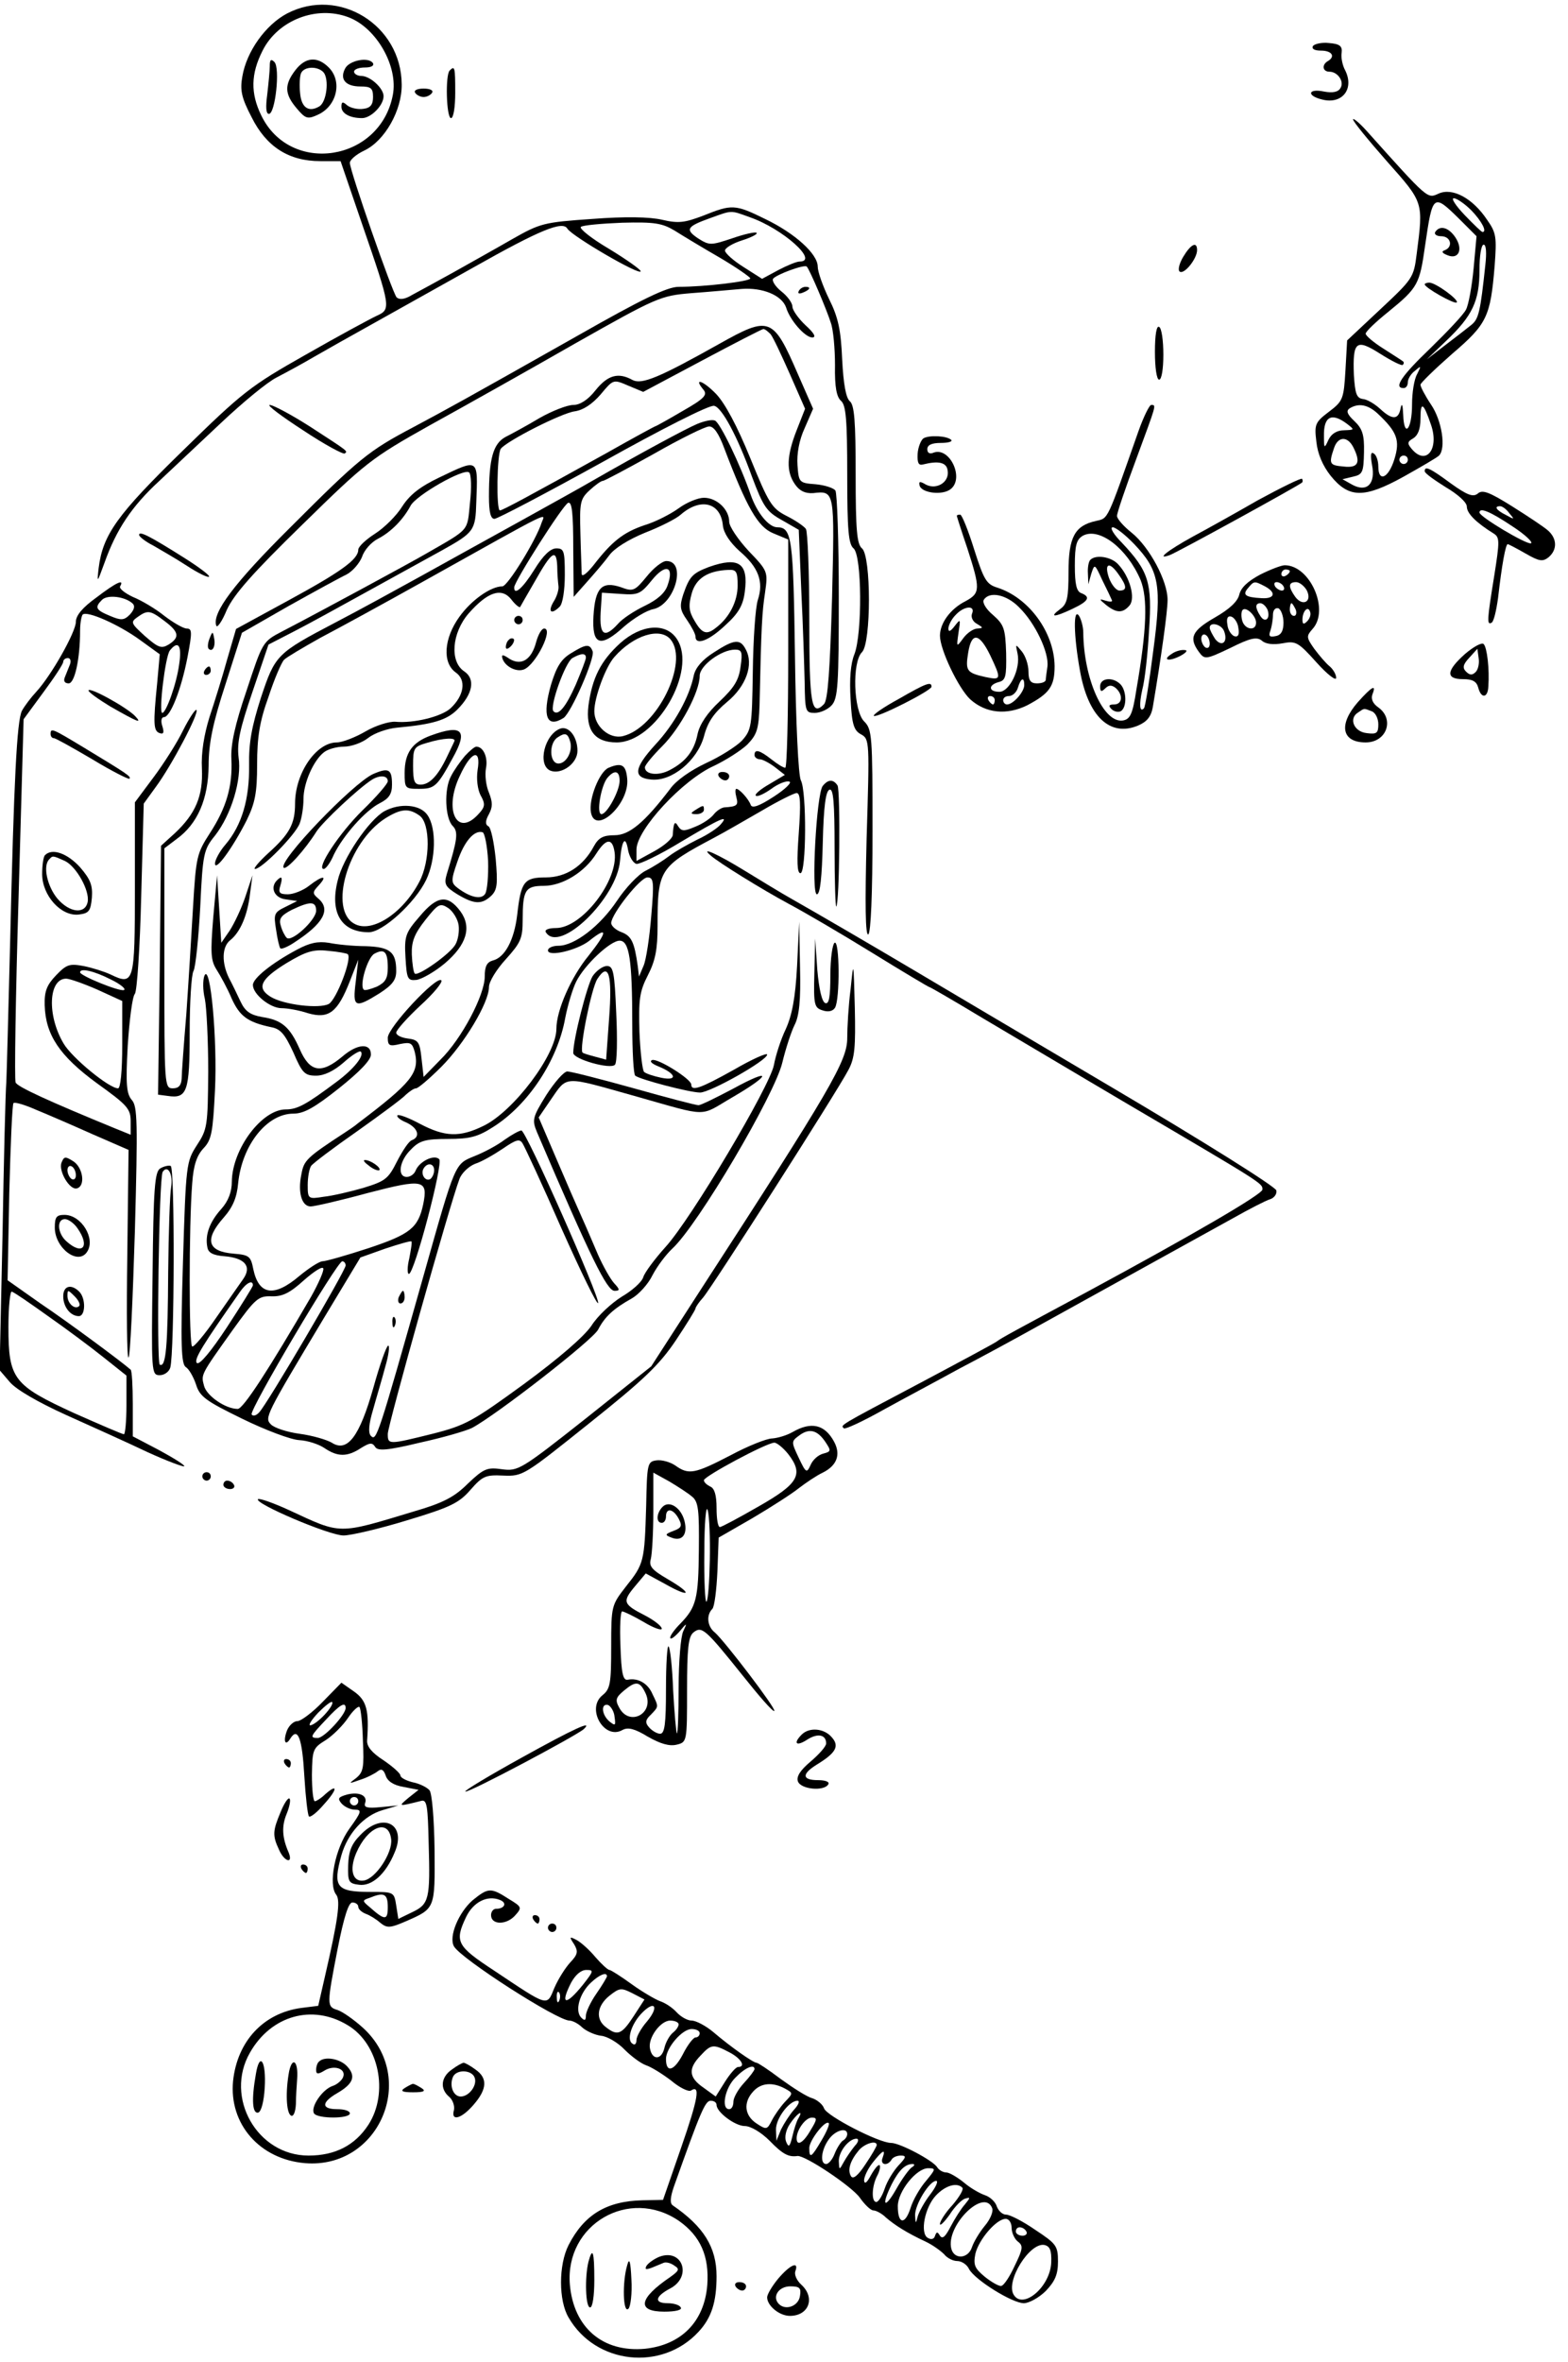 <?xml version="1.0" standalone="no"?>
<!DOCTYPE svg PUBLIC "-//W3C//DTD SVG 20010904//EN"
 "http://www.w3.org/TR/2001/REC-SVG-20010904/DTD/svg10.dtd">
<svg version="1.0" xmlns="http://www.w3.org/2000/svg"
 width="372pt" height="560pt" viewBox="0 0 372 560"
 preserveAspectRatio="xMidYMid meet">
<g transform="translate(0,560) scale(0.1,-0.1)"
fill="#000000" stroke="none">
<path d="M681 5568 c-51 -27 -96 -90 -106 -149 -6 -33 -2 -51 22 -97 35 -70
88 -104 163 -104 l48 0 51 -149 c69 -200 69 -202 34 -218 -15 -7 -91 -48 -168
-92 -131 -74 -150 -89 -291 -227 -156 -152 -190 -199 -200 -279 -4 -36 -4 -36
14 13 28 79 65 134 129 193 32 30 99 93 149 140 50 47 108 95 130 106 21 11
62 33 89 49 28 16 88 50 135 76 47 26 157 88 245 137 156 88 210 110 221 91
11 -18 174 -113 174 -101 0 4 -34 28 -75 53 -41 24 -71 48 -67 52 4 4 48 8 98
10 77 2 95 -1 125 -19 19 -12 67 -41 107 -64 39 -23 72 -46 72 -49 0 -7 -108
-20 -170 -20 -27 0 -87 -29 -240 -116 -278 -157 -304 -171 -390 -217 -106 -56
-127 -73 -291 -237 -135 -134 -186 -203 -176 -233 2 -7 14 10 25 37 17 37 61
87 180 203 150 147 163 157 302 235 80 44 235 131 345 194 193 109 202 113
275 119 41 3 95 8 119 10 50 4 96 -15 106 -44 9 -30 45 -71 62 -71 10 0 5 10
-16 29 -17 16 -31 36 -31 44 0 9 -12 25 -26 36 -14 11 -23 25 -20 30 7 10 75
35 80 29 7 -7 48 -104 57 -133 6 -16 10 -62 10 -101 -1 -52 4 -75 14 -84 12
-10 15 -44 15 -175 0 -132 3 -165 15 -175 20 -17 21 -202 2 -251 -9 -22 -12
-59 -9 -107 3 -60 8 -74 25 -83 20 -11 20 -17 13 -246 -4 -158 -3 -232 4 -228
6 4 10 94 10 246 0 226 -1 240 -20 259 -25 25 -29 140 -5 164 22 21 22 228 0
246 -12 10 -15 43 -15 175 0 127 -3 165 -14 174 -9 8 -15 40 -18 99 -3 69 -9
99 -31 143 -15 31 -27 65 -27 77 0 30 -54 79 -125 113 -71 35 -79 35 -146 8
-45 -17 -59 -19 -98 -10 -30 7 -88 8 -166 2 -115 -8 -123 -10 -190 -48 -38
-22 -101 -57 -140 -79 -38 -21 -82 -45 -97 -53 -18 -11 -30 -12 -37 -6 -10 11
-111 300 -111 319 0 7 15 20 34 29 49 23 90 96 89 157 -1 141 -149 232 -272
168z m146 -9 c66 -25 118 -116 105 -184 -30 -158 -243 -191 -312 -49 -26 53
-25 99 3 154 36 72 128 108 204 79z m952 -474 c78 -27 165 -105 118 -105 -7 0
-29 -9 -50 -20 l-39 -21 -44 28 c-24 15 -44 33 -44 39 0 6 18 17 40 24 22 7
38 15 35 18 -3 3 -29 -3 -58 -13 -51 -17 -54 -17 -81 0 -31 21 -27 28 29 48
53 19 47 19 94 2z"/>
<path d="M640 5443 c0 -11 -3 -41 -6 -67 -4 -30 -3 -46 4 -46 15 0 27 109 13
123 -8 8 -11 6 -11 -10z"/>
<path d="M701 5434 c-27 -35 -26 -57 3 -91 21 -25 26 -26 50 -15 45 20 59 79
26 112 -27 27 -55 25 -79 -6z m67 -6 c13 -17 7 -69 -10 -80 -25 -15 -43 -4
-46 31 -2 18 -1 39 2 47 7 17 40 18 54 2z"/>
<path d="M819 5438 c-14 -26 1 -43 36 -43 25 0 30 -4 30 -25 0 -18 -6 -26 -23
-28 -13 -2 -30 2 -38 8 -11 10 -14 9 -14 -3 0 -16 20 -27 49 -27 21 0 51 30
51 52 0 19 -32 48 -53 48 -9 0 -17 5 -17 10 0 6 12 10 26 10 14 0 22 4 19 10
-10 16 -56 7 -66 -12z"/>
<path d="M3115 5491 c-4 -7 4 -11 19 -11 26 0 35 -14 16 -25 -15 -9 -12 -25 4
-25 20 0 36 -24 26 -39 -5 -9 -18 -12 -39 -8 -38 8 -42 -10 -4 -19 47 -12 77
25 54 70 -6 11 -10 30 -8 41 2 16 -5 21 -30 23 -17 2 -34 -2 -38 -7z"/>
<path d="M1067 5433 c-11 -10 -8 -113 3 -113 6 0 10 27 10 60 0 61 -1 65 -13
53z"/>
<path d="M985 5380 c3 -5 12 -10 20 -10 8 0 17 5 20 10 4 6 -5 10 -20 10 -15
0 -24 -4 -20 -10z"/>
<path d="M3210 5317 c0 -5 36 -49 80 -99 88 -99 87 -96 71 -220 -7 -56 -9 -59
-86 -131 l-79 -74 -4 -71 c-4 -68 -6 -73 -39 -98 -33 -25 -35 -30 -30 -71 3
-29 15 -57 34 -81 43 -53 79 -54 173 -2 41 23 79 45 84 50 17 17 7 83 -19 121
-14 21 -25 42 -25 47 0 4 34 37 75 73 83 71 91 88 101 209 5 68 4 78 -18 109
-34 51 -82 77 -115 62 -27 -12 -23 -16 -171 149 -17 19 -32 31 -32 27z m281
-216 c24 -25 38 -51 26 -51 -2 0 -21 18 -42 40 -21 22 -33 40 -26 40 7 0 26
-13 42 -29z m-28 -21 l40 -40 -7 -77 c-4 -42 -12 -86 -18 -97 -6 -12 -44 -52
-84 -91 -68 -65 -89 -95 -64 -95 6 0 10 6 10 14 0 7 7 20 17 27 15 13 15 12 5
-8 -7 -12 -12 -44 -12 -72 0 -59 -19 -81 -21 -24 -1 23 -3 29 -6 16 -5 -29
-20 -29 -49 -2 -12 11 -30 22 -40 23 -16 2 -19 13 -22 57 -3 80 5 87 63 50 27
-17 51 -29 53 -26 3 3 3 6 1 8 -2 2 -23 15 -46 30 -24 15 -43 31 -43 36 0 5
24 28 54 52 70 57 74 65 87 157 18 123 19 124 82 62z m61 -107 c-12 -113 -16
-129 -33 -143 -10 -8 -38 -30 -62 -48 l-44 -34 46 44 c62 59 79 94 79 168 0
33 4 60 10 60 6 0 7 -20 4 -47z m-256 -353 c47 -44 54 -64 40 -109 -14 -45
-38 -55 -38 -17 0 14 -5 28 -11 31 -7 5 -8 -4 -4 -27 9 -45 -12 -66 -47 -47
l-23 13 25 6 c23 5 25 11 26 58 1 42 -4 56 -23 74 -17 16 -20 24 -11 30 21 13
43 9 66 -12z m127 -27 c20 -58 -12 -98 -46 -57 -11 13 -10 17 4 25 11 7 17 22
17 46 0 43 7 39 25 -14z m-199 2 c18 -14 18 -14 -7 -15 -17 0 -30 -8 -37 -22
-10 -22 -11 -22 -11 8 -1 47 18 57 55 29z m14 -54 c19 -37 13 -51 -22 -47 -34
3 -36 6 -23 44 9 27 31 29 45 3z m130 -31 c0 -5 -4 -10 -10 -10 -5 0 -10 5
-10 10 0 6 5 10 10 10 6 0 10 -4 10 -10z"/>
<path d="M3405 5050 c-3 -5 3 -10 14 -10 23 0 29 -25 9 -33 -9 -3 -7 -7 6 -12
26 -11 38 13 19 42 -16 24 -37 30 -48 13z"/>
<path d="M3380 4926 c0 -8 71 -48 76 -43 6 6 -50 47 -65 47 -6 0 -11 -2 -11
-4z"/>
<path d="M2807 4991 c-10 -17 -13 -32 -8 -35 11 -7 41 31 41 51 0 22 -15 14
-33 -16z"/>
<path d="M1895 4910 c-3 -6 1 -7 9 -4 18 7 21 14 7 14 -6 0 -13 -4 -16 -10z"/>
<path d="M1705 4784 c-141 -79 -182 -96 -204 -85 -34 19 -59 12 -88 -24 -18
-23 -37 -35 -53 -35 -14 0 -50 -14 -80 -31 -30 -18 -67 -38 -81 -45 -29 -16
-39 -51 -39 -141 0 -37 4 -53 13 -53 7 0 123 61 257 135 138 77 252 135 264
133 18 -3 55 -71 90 -168 27 -72 35 -83 71 -103 l40 -23 6 -144 c4 -80 7 -178
8 -217 1 -70 2 -73 24 -73 13 0 31 8 40 18 15 16 17 49 17 258 0 131 -4 244
-8 251 -4 6 -25 13 -47 15 -39 3 -40 4 -43 45 -2 27 4 60 17 88 l20 46 -36 82
c-59 136 -67 139 -188 71z m123 24 c6 -7 26 -50 46 -95 l36 -82 -20 -51 c-24
-61 -25 -98 -4 -128 11 -16 24 -22 43 -21 52 6 51 6 45 -249 -5 -172 -10 -241
-19 -251 -30 -31 -35 -1 -35 202 0 111 -4 207 -8 213 -4 6 -24 20 -46 31 -35
18 -42 29 -86 137 -31 76 -60 130 -81 152 -31 32 -55 40 -30 10 10 -12 2 -21
-49 -50 -34 -20 -63 -36 -64 -36 -2 0 -55 -29 -117 -64 -184 -102 -247 -136
-253 -136 -9 0 -7 133 2 146 13 18 144 85 176 89 20 3 41 17 61 40 30 36 30
36 65 21 l36 -15 139 74 c77 41 143 75 146 75 4 0 11 -6 17 -12z"/>
<path d="M2740 4766 c0 -37 4 -66 10 -66 6 0 10 26 10 59 0 33 -4 63 -10 66
-6 4 -10 -18 -10 -59z"/>
<path d="M719 4580 c51 -34 96 -58 99 -55 7 6 11 3 -83 64 -44 28 -87 51 -95
51 -8 0 28 -27 79 -60z"/>
<path d="M2701 4578 c-76 -216 -71 -206 -101 -213 -50 -11 -65 -38 -65 -121 0
-61 -3 -76 -20 -88 -27 -20 -14 -20 30 1 38 18 43 28 20 37 -11 4 -15 21 -15
65 0 49 4 62 19 71 39 21 105 -30 137 -105 17 -43 15 -116 -10 -260 -9 -59
-15 -70 -32 -73 -46 -7 -93 99 -94 209 0 13 -5 31 -10 39 -14 21 -13 -46 2
-129 19 -109 71 -159 138 -131 21 9 31 21 35 44 20 119 35 226 35 254 0 45
-43 125 -85 159 -19 15 -35 33 -35 40 0 7 20 66 45 133 49 133 49 130 36 130
-4 0 -18 -28 -30 -62z m-10 -268 c59 -62 66 -97 45 -253 -9 -72 -19 -133 -22
-136 -10 -11 -12 8 -4 44 6 22 13 85 16 140 8 114 -1 141 -64 208 -20 20 -30
37 -22 37 7 0 30 -18 51 -40z"/>
<path d="M1654 4595 c-26 -11 -134 -69 -249 -135 -22 -13 -98 -55 -170 -95
-71 -39 -177 -98 -235 -130 -58 -32 -149 -82 -203 -110 -141 -74 -144 -77
-178 -179 -22 -69 -29 -107 -28 -160 1 -80 -17 -142 -56 -188 -14 -16 -25 -37
-25 -45 0 -21 42 37 75 102 20 41 25 65 25 133 0 65 6 102 27 160 14 43 31 82
37 88 6 6 45 29 86 52 42 22 152 82 245 134 315 176 288 162 280 139 -13 -41
-80 -150 -93 -151 -28 0 -74 -33 -102 -72 -37 -51 -41 -109 -9 -132 26 -18 20
-55 -12 -85 -22 -20 -87 -36 -131 -32 -15 1 -47 -9 -71 -23 -24 -14 -55 -26
-68 -26 -49 0 -99 -73 -99 -145 0 -48 -13 -72 -63 -117 -23 -21 -37 -38 -32
-38 16 0 96 81 106 108 5 13 9 39 9 58 0 38 24 92 49 111 9 7 30 13 47 13 17
0 43 9 58 21 14 11 45 22 68 24 86 8 118 18 143 43 37 37 43 72 17 90 -36 23
-30 92 10 138 45 51 78 62 101 33 9 -12 19 -20 21 -18 1 2 17 30 35 61 40 71
51 78 53 36 0 -18 2 -40 3 -48 1 -8 -4 -25 -12 -37 -14 -24 -5 -31 15 -11 7 7
12 39 12 75 0 57 -2 63 -20 63 -14 0 -31 -16 -52 -50 -28 -45 -49 -63 -48 -42
1 15 116 196 128 200 9 3 12 -24 12 -110 l1 -113 32 36 c17 19 41 47 52 62 12
17 46 38 85 54 36 14 74 33 85 43 47 41 95 29 100 -26 2 -18 17 -40 39 -60 46
-39 58 -73 44 -116 -6 -18 -11 -95 -12 -170 -2 -131 -3 -138 -26 -164 -14 -14
-52 -38 -85 -53 -36 -17 -71 -41 -85 -61 -61 -80 -97 -110 -132 -110 -27 0
-38 -6 -49 -26 -25 -47 -66 -74 -114 -74 -52 0 -59 -10 -68 -89 -7 -59 -29
-101 -58 -108 -14 -4 -19 -14 -19 -38 0 -44 -55 -148 -105 -197 l-40 -41 -5
44 c-4 39 -8 44 -32 47 -16 2 -28 8 -28 14 0 6 26 35 57 64 32 29 54 56 50 60
-11 12 -127 -112 -127 -136 0 -19 4 -21 29 -15 25 5 29 3 35 -19 12 -49 -8
-73 -135 -169 -8 -7 -22 -16 -31 -22 -92 -60 -97 -66 -103 -99 -9 -43 1 -76
22 -76 9 0 70 14 136 32 131 34 143 32 131 -27 -12 -56 -31 -71 -130 -104 -52
-17 -101 -31 -109 -31 -7 0 -32 -16 -55 -35 -60 -51 -96 -45 -109 16 -6 31
-10 34 -46 37 -63 5 -71 33 -24 86 22 25 31 48 34 81 9 90 68 165 131 165 25
0 50 14 108 60 49 39 76 67 76 80 0 28 -32 26 -67 -4 -51 -43 -78 -38 -102 17
-23 52 -42 69 -89 76 -28 5 -40 13 -51 36 -8 17 -20 42 -28 57 -17 35 -17 73
3 89 24 19 41 59 47 109 l6 45 -17 -51 c-9 -27 -26 -63 -37 -80 l-20 -29 -5
80 -5 80 -9 -99 c-7 -86 -6 -103 8 -125 9 -14 26 -45 36 -69 19 -41 37 -55 93
-67 23 -4 33 -17 53 -60 21 -49 27 -55 54 -55 19 0 42 11 65 31 20 18 38 29
41 26 9 -9 -16 -41 -58 -72 -71 -53 -92 -65 -120 -65 -57 0 -127 -94 -128
-171 0 -24 -8 -46 -25 -65 -28 -31 -39 -62 -33 -91 2 -13 14 -19 40 -21 49 -4
66 -24 45 -54 -9 -13 -38 -54 -65 -93 -26 -38 -52 -69 -56 -67 -8 2 -8 287 0
387 3 43 11 66 27 83 19 20 22 38 27 137 6 121 -11 304 -25 272 -4 -10 -4 -35
1 -55 4 -20 8 -98 8 -172 -1 -129 -2 -137 -27 -175 -25 -39 -26 -44 -33 -279
-6 -196 -4 -240 7 -247 7 -4 18 -23 24 -41 9 -29 23 -39 109 -81 55 -27 116
-50 136 -51 20 -1 47 -10 60 -19 31 -21 54 -21 86 0 21 13 27 14 34 3 6 -10
27 -9 106 10 55 12 110 28 124 35 58 31 286 208 299 233 16 31 37 50 80 74 16
9 39 34 49 55 11 21 32 49 47 63 61 56 243 365 261 441 8 33 21 73 29 89 11
21 15 58 13 137 l-2 108 -5 -105 c-4 -76 -12 -117 -27 -150 -12 -25 -24 -63
-28 -85 -10 -51 -196 -364 -257 -431 -26 -29 -50 -61 -53 -72 -4 -12 -27 -32
-51 -46 -24 -15 -57 -45 -72 -69 -18 -26 -77 -77 -160 -138 -121 -88 -138 -98
-217 -118 -105 -26 -106 -26 -106 0 0 20 148 547 170 604 5 14 22 30 37 36 16
5 45 22 66 36 32 22 40 24 47 12 5 -8 47 -98 92 -201 46 -103 85 -183 87 -177
4 14 -171 409 -182 409 -5 0 -23 -10 -40 -22 -17 -13 -49 -30 -72 -39 -46 -19
-44 -13 -119 -279 -110 -389 -113 -397 -126 -384 -7 7 -5 29 5 62 8 29 22 75
29 102 8 27 11 50 7 50 -4 0 -20 -45 -35 -99 -33 -117 -62 -155 -99 -131 -12
7 -46 17 -76 21 -30 4 -60 14 -68 22 -16 16 -14 20 127 255 l85 141 59 21 c33
11 61 19 62 17 2 -1 -1 -19 -5 -40 -5 -20 -5 -37 -1 -37 13 0 82 262 72 272
-12 12 -47 -5 -56 -27 -3 -8 -12 -15 -21 -15 -23 0 -18 38 10 65 20 21 34 25
88 25 52 0 71 5 108 29 82 52 152 157 170 258 6 31 18 70 26 86 20 40 81 97
103 97 23 0 30 -45 30 -199 0 -63 3 -118 7 -121 11 -9 129 -40 154 -40 24 0
159 76 159 90 0 5 -36 -11 -79 -36 -79 -44 -101 -52 -101 -35 0 13 -80 63 -93
58 -7 -3 0 -9 15 -15 42 -17 47 -35 7 -27 -19 4 -37 10 -41 14 -4 4 -9 47 -11
95 -2 77 0 95 20 134 18 35 23 62 23 117 0 134 4 140 134 209 23 12 73 41 113
64 39 23 77 42 83 42 9 0 10 -25 5 -95 -5 -68 -4 -95 4 -95 14 0 15 194 1 220
-6 11 -12 137 -14 294 -4 279 -7 306 -42 306 -20 0 -48 34 -63 77 -24 70 -73
172 -85 176 -7 3 -25 -1 -42 -8z m64 -57 c54 -142 80 -187 116 -202 l36 -15 0
-270 c0 -149 -3 -271 -7 -271 -5 0 -19 9 -33 20 -28 22 -40 25 -40 10 0 -5 6
-10 13 -10 6 0 23 -9 36 -19 l23 -18 -37 -22 c-21 -12 -35 -24 -32 -27 3 -4
20 4 37 16 16 12 36 20 43 17 6 -2 -10 -18 -38 -36 -34 -22 -51 -28 -54 -19
-5 14 -27 38 -34 38 -3 0 -3 -9 0 -20 5 -19 2 -22 -29 -24 -7 -1 -18 -8 -25
-17 -7 -9 -26 -22 -44 -29 -26 -11 -32 -11 -40 1 -8 14 -11 10 -13 -21 -1 -8
-20 -25 -44 -38 l-42 -23 0 27 c0 47 110 166 185 199 27 13 62 35 78 50 23 24
27 36 29 94 4 188 6 220 13 266 7 50 7 51 -39 99 -25 27 -46 58 -46 69 0 29
-29 57 -60 57 -14 0 -41 -11 -60 -25 -18 -13 -54 -32 -81 -40 -50 -17 -77 -38
-121 -95 -16 -20 -28 -29 -28 -20 0 8 -2 51 -3 95 -2 73 -1 82 22 103 13 12
27 22 31 22 4 0 58 29 121 64 63 36 122 65 131 65 11 1 23 -16 36 -51z m-8
-892 c-6 -8 -31 -25 -55 -36 -24 -12 -54 -29 -67 -39 -13 -10 -38 -26 -56 -35
-18 -9 -48 -41 -68 -71 -40 -60 -101 -107 -139 -107 -14 0 -25 -5 -25 -11 0
-16 68 0 97 22 46 37 45 23 -1 -35 -41 -50 -76 -129 -76 -173 0 -61 -102 -196
-173 -230 -57 -28 -92 -26 -151 5 -26 14 -50 23 -53 20 -3 -3 6 -11 21 -17 28
-13 34 -34 13 -42 -7 -2 -22 -25 -35 -50 -21 -42 -28 -47 -80 -63 -31 -9 -74
-19 -94 -21 -37 -6 -38 -5 -38 28 0 19 4 39 8 45 4 6 53 43 109 82 55 39 108
78 116 87 9 8 19 15 24 15 5 0 32 23 60 51 54 54 113 152 113 189 0 13 18 42
40 66 35 39 40 49 40 93 0 71 6 81 50 81 44 0 97 32 125 77 23 36 38 37 43 3
10 -66 -77 -180 -139 -180 -17 0 -28 -4 -24 -10 32 -52 169 81 176 170 4 49
13 61 19 25 3 -16 12 -31 20 -33 8 -1 56 22 105 52 94 56 116 66 95 42z m-165
-218 c-4 -50 -12 -103 -18 -117 l-11 -26 -3 25 c-8 57 -15 71 -38 80 -14 5
-25 15 -25 22 1 22 69 108 86 108 15 0 16 -11 9 -92z m-515 -602 c0 -8 -4 -17
-9 -21 -12 -7 -24 12 -16 25 9 15 25 12 25 -4z m-210 -226 c0 -12 -187 -330
-205 -348 -7 -8 -15 -10 -18 -5 -6 10 203 363 215 363 4 0 8 -4 8 -10z m-82
-74 c-100 -172 -161 -266 -174 -266 -29 0 -74 31 -80 55 -7 27 -9 24 68 132
54 75 61 81 92 80 26 -1 44 8 77 38 24 21 44 34 46 28 2 -5 -11 -35 -29 -67z
m-138 27 c0 -3 -28 -48 -62 -100 -37 -56 -65 -90 -71 -84 -8 8 15 44 102 168
15 22 31 30 31 16z"/>
<path d="M1705 3760 c3 -5 10 -10 16 -10 5 0 9 5 9 10 0 6 -7 10 -16 10 -8 0
-12 -4 -9 -10z"/>
<path d="M1650 3680 c-13 -8 -12 -10 3 -10 9 0 17 5 17 10 0 12 -1 12 -20 0z"/>
<path d="M876 2836 c10 -8 21 -12 24 -10 5 6 -21 24 -34 24 -6 0 -1 -6 10 -14z"/>
<path d="M2191 4561 c-6 -4 -13 -21 -14 -37 -1 -21 2 -28 13 -25 36 9 55 5 58
-13 6 -28 -25 -48 -51 -35 -15 9 -18 8 -15 -3 6 -17 55 -23 74 -7 32 26 -3
100 -41 86 -9 -4 -15 -1 -15 8 0 10 10 15 32 15 17 0 28 3 25 7 -10 10 -52 12
-66 4z"/>
<path d="M1042 4468 c-46 -22 -70 -41 -88 -69 -13 -21 -42 -50 -64 -64 -22
-14 -40 -31 -40 -38 0 -23 -40 -52 -167 -121 l-123 -67 -21 -72 c-11 -40 -30
-101 -42 -137 -13 -42 -20 -85 -18 -122 3 -65 -15 -107 -64 -153 l-33 -30 -3
-295 -4 -295 23 -3 c46 -7 52 10 52 150 0 71 4 137 9 146 5 9 12 77 16 151 6
127 8 137 35 170 39 50 64 133 56 186 -4 35 3 67 33 155 l38 112 64 33 c35 18
111 60 169 92 58 32 138 76 178 98 77 43 80 47 82 115 4 105 6 103 -88 58z
m73 -60 c-7 -69 1 -60 -105 -121 -36 -21 -258 -141 -341 -184 -46 -24 -46 -25
-84 -140 -28 -82 -38 -129 -36 -163 3 -64 -12 -115 -51 -175 -31 -48 -33 -56
-40 -175 -4 -69 -11 -183 -16 -255 -6 -71 -11 -140 -11 -152 -1 -16 -7 -23
-21 -23 -20 0 -20 7 -20 285 l0 284 29 22 c50 36 75 95 76 174 0 53 10 101 40
193 l39 122 110 63 c61 34 123 68 138 75 15 8 31 27 37 42 5 16 22 35 38 43
31 16 60 46 77 78 13 25 127 90 139 79 5 -4 6 -37 2 -72z"/>
<path d="M3380 4483 c0 -5 23 -21 50 -38 29 -17 50 -36 50 -46 0 -16 22 -38
64 -64 14 -9 14 -18 1 -100 -17 -105 -18 -118 -6 -111 5 3 11 29 15 58 9 79
18 128 23 128 2 0 21 -10 42 -22 33 -19 41 -20 55 -9 21 18 20 44 -1 63 -10 9
-48 34 -86 58 -53 33 -70 40 -81 30 -11 -9 -25 -4 -64 24 -50 37 -62 42 -62
29z m201 -100 c13 -15 12 -15 -8 -4 -24 12 -29 21 -14 21 5 0 15 -7 22 -17z
m6 -30 c31 -20 51 -39 45 -41 -11 -3 -122 63 -122 73 0 13 26 2 77 -32z"/>
<path d="M2984 4414 c-54 -31 -124 -70 -154 -86 -60 -33 -89 -56 -55 -44 17 6
303 163 314 172 2 2 2 6 0 9 -3 2 -50 -21 -105 -51z"/>
<path d="M2270 4377 c0 -1 11 -36 25 -77 31 -96 31 -106 -4 -125 -36 -18 -61
-52 -61 -82 0 -33 44 -125 72 -151 37 -33 86 -38 135 -14 53 28 65 45 65 93
-1 80 -61 162 -136 186 -26 8 -32 19 -55 91 -14 45 -29 82 -33 82 -5 0 -8 -1
-8 -3z m148 -217 c38 -37 71 -107 67 -140 -2 -14 -4 -28 -4 -32 -1 -5 -10 -8
-21 -8 -15 0 -20 7 -20 28 0 16 -7 37 -16 48 -15 18 -15 18 -10 -5 8 -36 -19
-91 -43 -91 -26 0 -27 16 -2 23 17 4 19 13 18 69 -2 58 -5 67 -31 90 -17 14
-26 30 -22 36 13 21 54 13 84 -18z m-112 -15 c-3 -8 2 -19 12 -24 15 -9 15
-10 1 -11 -9 0 -24 -10 -33 -22 -17 -23 -17 -23 -12 12 5 33 5 34 -9 16 -10
-13 -15 -15 -15 -6 0 7 7 22 17 32 20 22 48 24 39 3z m43 -98 c27 -57 27 -60
-11 -52 -45 10 -48 15 -41 58 8 49 26 47 52 -6z m81 -71 c0 -16 -26 -46 -41
-46 -5 0 -9 5 -9 10 0 6 6 10 14 10 8 0 18 9 21 20 7 23 15 26 15 6z m-70 -36
c0 -5 -2 -10 -4 -10 -3 0 -8 5 -11 10 -3 6 -1 10 4 10 6 0 11 -4 11 -10z"/>
<path d="M330 4332 c0 -4 15 -16 33 -25 17 -10 54 -31 80 -48 26 -17 50 -29
53 -26 3 2 -23 22 -58 44 -84 53 -108 65 -108 55z"/>
<path d="M2587 4273 c-4 -3 -7 -18 -6 -32 l1 -26 7 25 c8 24 8 24 26 -15 11
-22 21 -43 23 -48 2 -4 -5 -4 -15 -1 -16 5 -16 4 1 -10 25 -20 40 -20 56 -1
14 17 1 67 -27 97 -16 18 -53 24 -66 11z m67 -35 c20 -28 20 -38 2 -38 -8 0
-19 14 -25 30 -12 35 1 40 23 8z"/>
<path d="M1534 4233 c-28 -34 -32 -36 -61 -25 -45 15 -61 -1 -65 -68 -4 -70
16 -77 73 -25 22 19 53 38 69 41 51 11 80 114 31 114 -10 0 -31 -17 -47 -37z
m50 -20 c-6 -19 -25 -35 -54 -49 -25 -12 -54 -31 -64 -43 -32 -35 -44 -27 -41
27 l3 47 45 -3 c41 -3 47 0 73 32 33 41 54 34 38 -11z"/>
<path d="M1682 4256 c-39 -15 -46 -22 -61 -65 -9 -28 -8 -37 9 -61 11 -16 20
-33 20 -39 0 -22 32 -10 71 27 31 28 42 47 46 79 9 68 -14 84 -85 59z m68 -44
c0 -37 -19 -75 -50 -99 -23 -19 -34 -16 -52 15 -14 23 -15 36 -7 65 10 36 38
54 87 56 19 1 22 -4 22 -37z"/>
<path d="M2990 4238 c-30 -16 -46 -31 -50 -48 -4 -16 -23 -34 -58 -54 -54 -31
-62 -48 -38 -81 14 -19 16 -19 75 9 48 24 63 27 75 17 9 -8 27 -10 49 -6 31 6
37 3 80 -45 26 -29 47 -45 47 -37 0 8 -7 20 -15 27 -9 7 -25 26 -37 42 -19 27
-19 30 -4 47 41 45 -6 151 -66 151 -8 0 -34 -10 -58 -22z m70 8 c0 -3 -4 -8
-10 -11 -5 -3 -10 -1 -10 4 0 6 5 11 10 11 6 0 10 -2 10 -4z m-59 -36 c28 -15
23 -30 -8 -28 -39 2 -46 8 -32 24 14 17 15 17 40 4z m44 0 c3 -5 2 -10 -4 -10
-5 0 -13 5 -16 10 -3 6 -2 10 4 10 5 0 13 -4 16 -10z m55 -9 c14 -27 -9 -40
-27 -16 -17 24 -17 35 2 35 8 0 19 -9 25 -19z m-93 -46 c8 -22 -6 -33 -17 -15
-13 20 -12 30 0 30 6 0 13 -7 17 -15z m67 0 c3 -8 1 -15 -4 -15 -6 0 -10 7
-10 15 0 8 2 15 4 15 2 0 6 -7 10 -15z m-94 -31 c0 -21 -27 -17 -33 5 -3 11
-2 22 1 25 8 9 32 -14 32 -30z m65 0 c0 -20 -6 -30 -19 -32 -14 -3 -17 0 -12
13 3 9 6 26 6 37 0 11 5 18 13 16 6 -3 12 -18 12 -34z m56 3 c-8 -8 -11 -7
-11 4 0 20 13 34 18 19 3 -7 -1 -17 -7 -23z m-163 -16 c3 -16 -1 -22 -10 -19
-7 3 -15 15 -16 27 -3 16 1 22 10 19 7 -3 15 -15 16 -27z m-34 -7 c10 -26 -5
-39 -21 -19 -7 11 -13 22 -13 27 0 15 28 8 34 -8z m-34 -30 c0 -8 -4 -12 -10
-9 -5 3 -10 13 -10 21 0 8 5 12 10 9 6 -3 10 -13 10 -21z"/>
<path d="M228 4183 c-32 -23 -48 -42 -48 -57 0 -24 -58 -127 -94 -166 -13 -14
-28 -34 -34 -45 -12 -24 -19 -164 -28 -550 -4 -159 -8 -308 -9 -330 -2 -22 -6
-185 -9 -361 l-7 -322 24 -28 c15 -18 67 -48 133 -78 60 -27 147 -66 193 -88
46 -21 86 -36 88 -34 3 2 -24 19 -59 38 l-63 33 0 77 c0 42 -2 78 -5 81 -24
21 -150 114 -214 157 l-78 55 4 207 c3 115 7 210 10 213 3 3 27 -4 54 -16 27
-11 87 -37 134 -58 l85 -37 -3 -249 c-2 -138 -1 -247 3 -243 4 3 10 138 15
300 7 258 6 295 -7 310 -13 15 -15 37 -10 129 4 61 11 117 17 123 5 7 12 108
15 232 l6 219 29 40 c37 50 103 175 96 182 -2 3 -17 -19 -32 -49 -14 -29 -46
-79 -70 -111 l-44 -59 0 -204 c0 -224 -2 -231 -58 -204 -15 7 -44 16 -64 20
-33 6 -40 4 -65 -22 -22 -23 -28 -38 -27 -71 2 -70 35 -120 124 -185 71 -51
80 -60 80 -90 l0 -32 -37 15 c-156 64 -233 99 -236 109 -3 7 0 203 7 437 l12
424 47 64 c26 35 47 67 47 72 0 5 5 9 11 9 6 0 8 -7 5 -15 -3 -8 -9 -22 -12
-30 -4 -9 -1 -15 9 -15 14 0 27 57 27 125 0 17 3 34 6 38 10 10 85 -23 136
-60 l47 -34 -6 -67 c-10 -99 -9 -115 6 -120 9 -3 11 1 6 17 -4 12 -2 21 4 21
15 0 41 65 56 143 11 58 11 67 -2 67 -8 0 -32 14 -53 30 -21 17 -55 37 -75 45
-19 9 -33 20 -30 25 11 19 -10 9 -57 -27z m87 -14 c6 -6 3 -15 -7 -26 -14 -14
-21 -14 -47 -3 -34 14 -37 20 -19 38 13 13 55 8 73 -9z m75 -41 c35 -26 37
-39 10 -56 -17 -10 -24 -8 -56 20 -33 30 -35 33 -18 45 24 17 30 17 64 -9z
m35 -103 c-6 -46 -31 -115 -40 -115 -9 0 7 134 18 148 20 25 29 12 22 -33z
m-162 -747 c23 -11 37 -23 31 -25 -11 -4 -104 34 -104 42 0 11 34 3 73 -17z
m-32 -24 l59 -27 0 -103 c0 -63 -4 -104 -10 -104 -21 0 -109 72 -129 106 -40
67 -36 154 6 154 8 0 42 -12 74 -26z m-117 -774 c43 -30 102 -74 132 -98 l54
-43 0 -70 c0 -38 -3 -69 -6 -69 -4 0 -57 23 -118 50 -144 66 -156 81 -156 204
0 48 4 86 8 84 5 -1 44 -28 86 -58z"/>
<path d="M1220 4130 c0 -5 5 -10 10 -10 6 0 10 5 10 10 0 6 -4 10 -10 10 -5 0
-10 -4 -10 -10z"/>
<path d="M1272 4078 c-11 -42 -35 -57 -63 -40 -16 11 -20 11 -17 1 6 -19 33
-33 51 -26 28 11 71 97 48 97 -6 0 -14 -14 -19 -32z"/>
<path d="M1471 4075 c-46 -42 -66 -82 -75 -148 -7 -58 15 -87 67 -87 93 0 192
170 143 245 -26 40 -85 35 -135 -10z m120 9 c44 -54 -32 -209 -113 -229 -32
-8 -68 23 -68 59 0 33 27 106 48 129 45 51 108 71 133 41z"/>
<path d="M497 4086 c-4 -10 -5 -21 -2 -24 9 -9 17 6 13 25 -3 17 -4 17 -11 -1z"/>
<path d="M1207 4083 c-4 -3 -7 -11 -7 -17 0 -6 5 -5 12 2 6 6 9 14 7 17 -3 3
-9 2 -12 -2z"/>
<path d="M1693 4053 c-27 -17 -43 -36 -47 -54 -10 -50 -46 -116 -92 -165 -50
-55 -53 -78 -9 -82 49 -5 109 45 125 102 9 35 24 56 55 82 45 37 64 89 44 125
-13 25 -27 24 -76 -8z m64 -33 c-4 -32 -15 -50 -50 -83 -29 -27 -47 -54 -52
-77 -8 -40 -28 -66 -67 -86 -27 -14 -58 -10 -58 7 0 5 18 27 41 50 43 43 89
129 89 167 0 24 51 62 84 62 16 0 18 -6 13 -40z"/>
<path d="M3476 4050 c-45 -40 -47 -60 -5 -60 22 0 32 -5 36 -20 7 -27 23 -25
24 3 3 40 -3 92 -11 100 -4 5 -24 -6 -44 -23z m25 -43 c-8 -8 -14 -8 -23 1 -9
9 -7 17 8 33 l19 21 3 -22 c2 -12 -1 -27 -7 -33z"/>
<path d="M1354 4051 c-23 -14 -34 -32 -47 -75 -21 -74 -10 -103 30 -78 18 12
75 142 69 158 -7 18 -15 18 -52 -5z m36 -10 c0 -5 -11 -33 -24 -64 -24 -54
-42 -75 -53 -63 -10 10 28 116 45 126 21 12 32 12 32 1z"/>
<path d="M2780 4050 c-24 -15 -7 -19 20 -5 15 8 19 14 10 14 -8 1 -22 -3 -30
-9z"/>
<path d="M485 4010 c-3 -5 -1 -10 4 -10 6 0 11 5 11 10 0 6 -2 10 -4 10 -3 0
-8 -4 -11 -10z"/>
<path d="M2610 3973 c0 -13 3 -14 12 -5 8 8 15 9 25 1 18 -16 16 -39 -4 -39
-12 0 -14 -3 -6 -11 6 -6 16 -8 22 -5 15 9 14 49 -1 64 -18 18 -48 15 -48 -5z"/>
<path d="M2132 3943 c-35 -19 -61 -37 -59 -40 7 -6 137 60 137 69 0 13 -12 9
-78 -29z"/>
<path d="M210 3963 c0 -4 24 -21 52 -38 65 -37 77 -42 58 -22 -22 22 -110 70
-110 60z"/>
<path d="M3221 3935 c-46 -53 -38 -95 19 -95 50 0 69 55 30 83 -13 9 -18 20
-14 31 10 25 -1 19 -35 -19z m33 -21 c9 -3 16 -17 16 -31 0 -21 -4 -24 -27
-21 -31 3 -44 35 -21 49 16 11 13 10 32 3z"/>
<path d="M1330 3873 c-38 -13 -56 -87 -24 -100 26 -10 64 17 64 47 0 33 -20
59 -40 53z m23 -32 c6 -23 -10 -51 -28 -51 -22 0 -23 49 -2 62 18 12 24 10 30
-11z"/>
<path d="M120 3860 c0 -5 3 -10 8 -10 4 0 45 -23 91 -50 46 -28 86 -48 88 -46
5 5 -6 12 -110 75 -73 44 -77 46 -77 31z"/>
<path d="M1021 3856 c-43 -16 -61 -41 -61 -88 0 -37 1 -38 34 -38 37 0 43 5
80 73 37 66 23 81 -53 53z m57 -13 c-2 -5 -10 -21 -18 -38 -21 -44 -41 -65
-62 -65 -15 0 -18 8 -18 45 0 42 2 45 33 54 40 12 69 13 65 4z"/>
<path d="M1103 3808 c-11 -13 -26 -34 -33 -48 -17 -31 -14 -100 4 -118 14 -14
11 -33 -14 -114 -7 -24 -4 -30 25 -48 40 -24 58 -25 81 -3 14 14 15 29 10 87
-4 39 -11 73 -17 77 -8 4 -8 13 1 29 9 17 9 28 0 51 -7 16 -10 42 -7 58 5 25
-6 51 -23 51 -4 0 -16 -10 -27 -22z m30 -34 c-3 -21 0 -45 7 -59 12 -21 11
-28 -5 -45 -51 -56 -83 10 -44 91 27 59 51 66 42 13z m25 -215 c1 -35 -2 -70
-7 -78 -9 -14 -34 -9 -64 13 -17 13 -18 17 -2 63 16 48 40 76 60 70 5 -2 11
-32 13 -68z"/>
<path d="M1444 3780 c-22 -9 -48 -75 -42 -106 10 -55 92 20 86 80 -3 33 -13
39 -44 26z m26 -31 c0 -24 -30 -79 -43 -79 -13 0 -1 68 14 86 17 20 29 17 29
-7z"/>
<path d="M885 3765 c-48 -22 -226 -207 -212 -222 7 -6 51 43 78 86 15 23 100
103 132 123 18 11 37 10 37 -4 0 -6 -27 -37 -60 -69 -55 -54 -111 -139 -92
-139 5 0 16 15 24 34 22 45 74 104 109 122 22 11 29 22 29 44 0 37 -8 41 -45
25z"/>
<path d="M1952 3737 c-15 -18 -28 -257 -14 -257 8 0 12 42 14 122 2 86 7 123
16 126 9 3 12 -29 12 -139 0 -78 2 -140 4 -138 8 8 10 274 3 287 -10 15 -22
15 -35 -1z"/>
<path d="M912 3677 c-37 -21 -99 -112 -111 -165 -19 -76 9 -122 74 -122 33 0
110 70 136 124 23 48 25 123 3 154 -17 25 -65 29 -102 9z m84 -11 c25 -19 25
-107 -1 -156 -39 -75 -113 -123 -154 -100 -62 33 -16 193 73 250 37 23 56 25
82 6z"/>
<path d="M107 3573 c-4 -3 -7 -24 -7 -45 0 -51 45 -101 87 -96 24 3 28 8 31
40 2 29 -3 43 -28 72 -30 33 -66 46 -83 29z m47 -14 c27 -13 59 -70 54 -97 -6
-30 -43 -26 -72 8 -24 29 -35 78 -19 93 8 9 8 9 37 -4z"/>
<path d="M1686 3572 c19 -17 121 -80 184 -114 36 -19 125 -71 198 -116 73 -45
135 -82 137 -82 2 0 59 -33 127 -74 68 -40 224 -133 348 -206 320 -188 315
-185 315 -200 0 -11 -165 -107 -415 -242 -173 -93 -205 -110 -215 -118 -5 -4
-89 -49 -185 -100 -193 -102 -186 -98 -178 -106 3 -3 46 17 94 44 49 27 130
70 179 97 50 26 133 71 185 100 165 91 392 217 465 257 39 22 78 42 88 45 10
3 17 13 15 21 -2 9 -176 118 -388 243 -212 125 -421 249 -465 275 -113 67
-242 142 -295 172 -25 14 -76 45 -115 69 -62 38 -106 58 -79 35z"/>
<path d="M657 3513 c-17 -17 -6 -42 21 -45 l27 -4 -28 -14 c-27 -13 -28 -17
-22 -54 3 -22 8 -42 10 -44 2 -3 17 3 32 13 70 45 89 79 58 105 -14 12 -14 15
1 31 23 25 9 24 -23 -1 -14 -11 -37 -20 -50 -20 -20 0 -23 4 -18 20 6 20 4 25
-8 13z m93 -72 c0 -22 -59 -76 -70 -64 -4 4 -11 17 -14 29 -5 16 1 24 26 37
44 21 58 21 58 -2z"/>
<path d="M996 3428 c-34 -39 -37 -47 -34 -98 3 -51 5 -55 26 -53 13 2 43 19
67 39 52 44 65 86 37 124 -30 40 -55 37 -96 -12z m92 -21 c2 -14 -1 -34 -7
-45 -11 -22 -89 -77 -97 -70 -3 3 -6 23 -7 45 -1 31 6 49 32 82 31 39 35 41
55 28 11 -8 22 -26 24 -40z"/>
<path d="M705 3349 c-60 -32 -105 -68 -105 -84 0 -22 41 -55 68 -55 14 0 42
-5 63 -12 49 -14 70 2 99 76 l20 51 -6 -52 c-8 -62 -2 -64 56 -28 31 20 40 32
40 53 0 45 -14 57 -72 59 -29 0 -69 4 -88 8 -26 4 -45 0 -75 -16z m120 -11
c11 -10 -27 -108 -45 -118 -23 -12 -107 -2 -138 17 -34 21 -24 42 38 80 45 27
63 33 98 29 24 -2 45 -6 47 -8z m95 -32 c0 -26 -6 -35 -26 -45 -15 -6 -29 -10
-31 -7 -11 10 9 76 25 85 24 13 32 5 32 -33z"/>
<path d="M1932 3293 c-2 -75 0 -82 19 -88 14 -5 25 -2 30 6 12 20 11 162 -1
154 -5 -3 -10 -38 -10 -76 0 -52 -3 -70 -12 -67 -8 3 -15 33 -19 79 l-5 74 -2
-82z"/>
<path d="M2018 3255 c-5 -38 -8 -91 -8 -116 0 -54 -38 -119 -350 -600 l-115
-178 -157 -125 c-152 -120 -159 -124 -197 -119 -35 5 -43 2 -81 -34 -32 -32
-59 -46 -128 -66 -182 -55 -171 -55 -296 3 -37 17 -71 29 -74 26 -9 -10 169
-86 203 -86 17 0 86 16 151 36 103 31 123 41 150 72 29 33 36 36 78 34 47 -2
50 1 204 124 128 102 166 138 205 196 26 39 47 73 47 76 0 3 8 15 18 26 21 24
318 488 345 540 15 28 17 54 15 147 -3 113 -3 113 -10 44z"/>
<path d="M1406 3286 c-13 -21 -46 -149 -46 -182 0 -15 89 -40 99 -28 5 5 6 60
3 122 -4 98 -7 112 -22 112 -10 0 -25 -11 -34 -24z m39 -101 l-7 -97 -26 7
c-15 4 -29 8 -30 10 -8 8 21 152 35 174 27 42 36 11 28 -94z"/>
<path d="M1296 3004 c-33 -53 -34 -59 -22 -88 128 -299 166 -376 184 -376 13
0 13 3 -1 18 -9 10 -26 40 -38 67 -12 28 -29 68 -39 90 -10 22 -37 84 -60 138
l-42 98 28 41 c41 59 28 58 199 10 181 -51 152 -50 233 -3 93 54 94 71 1 20
-40 -21 -76 -39 -82 -39 -6 0 -75 18 -153 40 -79 22 -150 40 -158 40 -8 0 -30
-25 -50 -56z"/>
<path d="M146 2844 c-8 -20 20 -67 37 -61 20 6 14 49 -9 64 -19 12 -22 12 -28
-3z m34 -30 c0 -8 -4 -12 -10 -9 -5 3 -10 13 -10 21 0 8 5 12 10 9 6 -3 10
-13 10 -21z"/>
<path d="M380 2830 c-13 -8 -16 -49 -18 -250 -3 -234 -3 -240 17 -240 11 0 22
8 25 18 10 36 11 475 1 478 -5 2 -17 -1 -25 -6z m26 -44 c-3 -17 -6 -107 -7
-201 -1 -176 -5 -228 -20 -220 -8 6 -2 443 7 457 12 18 25 -6 20 -36z"/>
<path d="M130 2690 c0 -49 56 -91 77 -57 20 31 -14 87 -54 87 -19 0 -23 -5
-23 -30z m54 -2 c30 -43 12 -65 -26 -31 -22 19 -24 53 -4 53 8 0 22 -10 30
-22z"/>
<path d="M150 2527 c0 -25 17 -47 37 -47 16 0 17 42 1 58 -19 19 -38 14 -38
-11z m38 -23 c-10 -10 -28 6 -28 24 0 15 1 15 17 -1 9 -9 14 -19 11 -23z"/>
<path d="M946 2525 c-3 -8 -1 -15 4 -15 6 0 10 7 10 15 0 8 -2 15 -4 15 -2 0
-6 -7 -10 -15z"/>
<path d="M931 2464 c0 -11 3 -14 6 -6 3 7 2 16 -1 19 -3 4 -6 -2 -5 -13z"/>
<path d="M1880 2205 c-14 -8 -35 -14 -48 -15 -13 0 -58 -18 -99 -40 -85 -44
-99 -47 -131 -24 -12 8 -32 14 -45 12 -21 -3 -22 -8 -24 -108 -4 -132 -5 -137
-48 -191 -34 -44 -35 -45 -35 -142 0 -88 -2 -101 -21 -116 -39 -32 5 -107 48
-82 13 7 29 3 60 -16 30 -17 51 -23 68 -19 25 6 25 7 25 130 0 98 3 126 15
136 20 16 28 9 117 -102 39 -49 72 -87 75 -84 5 5 -118 166 -141 186 -18 14
-21 41 -6 56 5 5 10 45 12 89 l3 80 80 46 c44 26 94 58 110 71 17 13 42 30 57
37 34 17 43 43 27 73 -22 41 -54 49 -99 23z m78 -23 c14 -21 14 -23 -5 -28
-12 -3 -25 -15 -30 -27 -9 -20 -11 -19 -28 17 -18 38 -18 39 1 53 24 18 43 13
62 -15z m-88 -29 c37 -48 25 -70 -70 -124 -47 -27 -88 -49 -92 -49 -5 0 -8 20
-8 45 0 31 -5 47 -15 51 -8 4 -15 10 -15 15 0 9 147 88 167 89 6 0 21 -12 33
-27z m-228 -101 c15 -12 17 -32 16 -126 -1 -116 -6 -136 -44 -175 -13 -13 -24
-28 -24 -33 0 -6 9 0 21 13 19 23 20 23 10 2 -6 -12 -11 -72 -11 -134 0 -62
-2 -110 -4 -108 -2 2 -6 48 -9 102 -2 54 -7 101 -11 104 -3 4 -6 -42 -6 -100
0 -84 -3 -107 -14 -107 -7 0 -19 7 -26 15 -10 11 -9 18 4 30 19 20 19 18 4 49
-11 26 -35 39 -59 34 -11 -2 -15 16 -17 80 -2 45 0 82 4 82 4 0 27 -11 51 -25
23 -14 43 -21 43 -16 0 6 -18 20 -39 31 -53 27 -55 33 -25 69 l26 31 46 -25
c60 -34 67 -24 7 11 -38 22 -46 31 -41 48 3 12 6 62 6 113 l0 92 38 -21 c20
-12 45 -28 54 -36z m42 -150 c-1 -51 -4 -95 -8 -99 -3 -3 -6 50 -5 118 0 68 4
113 8 99 4 -14 6 -67 5 -118z m-152 -317 c21 -47 -39 -79 -63 -33 -10 18 -8
24 11 40 29 24 38 23 52 -7z m-74 -55 c3 -21 2 -22 -12 -11 -19 16 -21 44 -3
39 6 -3 14 -15 15 -28z"/>
<path d="M1572 2028 c-15 -15 -16 -38 -2 -38 6 0 10 7 10 15 0 21 17 19 30 -5
9 -17 7 -22 -12 -29 -21 -8 -21 -10 -5 -16 25 -10 39 7 31 39 -8 32 -36 50
-52 34z"/>
<path d="M480 2100 c0 -5 5 -10 10 -10 6 0 10 5 10 10 0 6 -4 10 -10 10 -5 0
-10 -4 -10 -10z"/>
<path d="M530 2080 c0 -5 7 -10 16 -10 8 0 12 5 9 10 -3 6 -10 10 -16 10 -5 0
-9 -4 -9 -10z"/>
<path d="M766 1566 c-24 -25 -52 -46 -60 -46 -9 0 -20 -10 -25 -22 -10 -26 -4
-39 8 -19 18 28 28 -1 33 -89 3 -50 8 -93 11 -96 3 -3 19 9 35 28 32 35 35 52
4 25 -10 -10 -22 -17 -25 -17 -4 0 -7 28 -7 63 1 59 2 63 33 82 17 11 41 35
53 53 12 18 25 29 27 25 3 -4 7 -40 8 -80 3 -63 1 -74 -16 -88 -19 -14 -18
-14 10 -4 16 5 35 15 41 20 9 7 14 4 19 -10 4 -13 18 -23 42 -27 l36 -7 -24
-19 c-25 -21 -25 -21 31 -7 13 3 15 -13 17 -101 4 -132 1 -144 -39 -163 l-33
-16 -5 32 c-5 32 -6 32 -60 32 -82 0 -91 11 -70 87 15 52 53 94 98 107 l37 11
-42 -4 c-31 -3 -40 -1 -37 9 7 18 -13 28 -42 21 -21 -6 -24 -9 -14 -21 7 -8
21 -15 32 -15 17 0 16 -5 -13 -45 -34 -47 -51 -133 -31 -157 10 -14 4 -59 -27
-193 l-16 -70 -40 -5 c-90 -12 -152 -79 -162 -173 -10 -102 63 -186 171 -195
176 -14 268 202 137 321 -21 19 -48 38 -60 42 -26 8 -26 11 0 145 15 76 26
110 35 110 8 0 14 -5 14 -10 0 -6 8 -13 18 -17 9 -3 25 -13 34 -21 16 -13 23
-13 60 3 71 31 70 29 69 171 -1 71 -6 133 -12 140 -6 7 -24 16 -40 19 -16 4
-29 11 -29 16 0 5 -18 21 -40 36 -28 18 -40 33 -39 47 5 71 -1 95 -31 116
l-30 21 -44 -45z m4 -31 c-13 -14 -28 -25 -34 -25 -5 0 3 13 19 30 16 16 31
28 33 25 3 -3 -5 -16 -18 -30z m50 16 c0 -16 -51 -71 -66 -71 -20 0 -18 4 19
43 33 36 47 44 47 28z m30 -221 c0 -5 -4 -10 -10 -10 -5 0 -10 5 -10 10 0 6 5
10 10 10 6 0 10 -4 10 -10z m70 -251 c0 -32 -7 -32 -43 0 -18 15 -18 16 0 22
34 14 43 10 43 -22z m-95 -280 c74 -44 98 -160 49 -236 -32 -49 -79 -73 -142
-73 -122 0 -200 138 -139 244 50 88 148 116 232 65z"/>
<path d="M607 683 c-11 -62 -8 -95 6 -91 7 3 13 26 15 58 4 64 -12 88 -21 33z"/>
<path d="M686 690 c-9 -48 -7 -98 4 -105 6 -4 11 8 12 27 0 18 2 45 3 60 3 41
-11 54 -19 18z"/>
<path d="M757 713 c-4 -3 -7 -12 -7 -20 0 -10 4 -11 19 -2 23 15 53 5 45 -15
-3 -8 -15 -18 -25 -21 -24 -8 -53 -50 -44 -65 8 -13 85 -13 85 0 0 6 -13 10
-30 10 -38 0 -38 16 0 38 38 22 45 40 24 63 -17 19 -54 25 -67 12z"/>
<path d="M1237 1433 c-76 -42 -136 -78 -133 -80 5 -5 263 132 281 148 23 22
-20 3 -148 -68z"/>
<path d="M1902 1488 c-21 -21 -13 -29 13 -12 25 16 45 12 45 -9 0 -7 -17 -26
-37 -43 -25 -21 -34 -36 -30 -47 7 -19 62 -24 72 -7 4 6 -7 10 -24 10 -38 0
-40 14 -3 37 46 28 54 44 35 65 -18 21 -53 24 -71 6z"/>
<path d="M675 1420 c3 -5 8 -10 11 -10 2 0 4 5 4 10 0 6 -5 10 -11 10 -5 0 -7
-4 -4 -10z"/>
<path d="M666 1305 c-19 -45 -20 -56 -4 -90 12 -28 34 -35 23 -7 -16 36 -17
63 -5 92 7 17 10 33 7 36 -3 4 -13 -11 -21 -31z"/>
<path d="M855 1250 c-22 -22 -28 -40 -29 -72 -1 -39 1 -43 26 -46 30 -4 63 25
84 76 30 68 -28 98 -81 42z m73 -10 c4 -32 -37 -94 -65 -98 -26 -4 -35 25 -18
65 27 63 77 83 83 33z"/>
<path d="M715 1170 c3 -5 8 -10 11 -10 2 0 4 5 4 10 0 6 -5 10 -11 10 -5 0 -7
-4 -4 -10z"/>
<path d="M1121 1095 c-33 -29 -57 -86 -44 -109 16 -29 245 -176 274 -176 7 0
21 -7 30 -16 10 -9 30 -18 45 -20 14 -1 40 -16 56 -33 16 -16 39 -33 51 -37
12 -4 38 -20 59 -36 20 -17 41 -27 47 -24 23 15 18 -17 -23 -135 l-43 -124
-49 -1 c-85 -2 -138 -34 -175 -106 -24 -47 -24 -132 0 -172 64 -111 221 -128
308 -34 31 33 43 71 43 132 0 69 -31 118 -104 168 -7 5 -6 19 3 45 63 177 74
203 87 203 8 0 14 -4 14 -10 0 -17 44 -50 67 -50 14 0 39 -15 59 -35 31 -32
45 -39 66 -36 18 2 129 -72 148 -99 12 -17 26 -30 32 -30 6 0 20 -7 30 -17 21
-18 49 -36 94 -57 17 -8 36 -22 44 -30 7 -9 21 -16 31 -16 10 0 23 -8 28 -19
14 -26 103 -81 130 -81 12 0 36 13 52 29 22 23 29 39 29 70 0 37 -4 42 -54 75
-29 20 -60 36 -69 36 -9 0 -18 9 -22 19 -3 11 -16 23 -28 27 -12 4 -35 17 -50
30 -16 13 -35 24 -42 24 -8 0 -18 6 -22 13 -11 16 -88 57 -109 57 -29 0 -153
64 -159 82 -3 9 -16 20 -28 24 -12 3 -45 24 -74 45 -29 22 -55 39 -58 39 -8 0
-62 38 -103 73 -18 15 -41 27 -51 27 -10 0 -26 9 -36 20 -10 11 -27 22 -39 26
-11 4 -42 22 -67 40 -26 19 -50 34 -53 34 -4 0 -19 14 -33 30 -14 17 -34 35
-45 41 -17 9 -18 8 -6 -10 10 -17 9 -24 -9 -43 -12 -13 -29 -40 -38 -61 -18
-44 -13 -45 -142 41 -90 59 -95 69 -67 128 17 35 50 52 80 40 18 -7 11 -21 -9
-21 -7 0 -12 -7 -12 -15 0 -23 35 -24 56 -2 18 20 18 21 -15 41 -42 27 -48 26
-85 -4z m262 -200 c-41 -51 -55 -48 -28 5 10 18 23 30 36 30 18 0 18 -2 -8
-35z m57 20 c0 -2 -11 -21 -25 -41 -14 -20 -25 -44 -25 -52 0 -12 -3 -13 -11
-5 -16 16 -4 58 23 83 20 19 38 26 38 15z m63 -95 c-28 -43 -38 -47 -65 -26
-26 19 -22 51 8 75 24 19 28 19 54 6 l29 -15 -26 -40z m-176 38 c-3 -8 -6 -5
-6 6 -1 11 2 17 5 13 3 -3 4 -12 1 -19z m208 -50 c-14 -16 -25 -36 -25 -44 0
-9 -4 -13 -9 -9 -15 8 -4 45 20 71 32 34 44 18 14 -18z m75 -7 c0 -5 -6 -14
-14 -20 -8 -7 -17 -23 -20 -37 -7 -28 -29 -28 -34 0 -5 25 25 66 48 66 11 0
20 -4 20 -9z m50 -21 c0 -5 -4 -10 -10 -10 -5 0 -19 -18 -30 -40 -21 -40 -40
-45 -40 -11 0 26 38 71 61 71 10 0 19 -4 19 -10z m70 -45 c29 -15 40 -35 21
-35 -5 0 -19 -16 -31 -35 l-22 -35 -29 21 c-35 24 -37 45 -7 76 25 27 30 28
68 8z m60 -40 c0 -3 -11 -18 -25 -33 -14 -15 -25 -35 -25 -44 0 -10 -4 -18
-10 -18 -20 0 -10 51 15 75 22 23 45 33 45 20z m72 -46 c20 -11 20 -11 0 -32
-11 -12 -25 -32 -31 -44 -11 -22 -13 -22 -36 -7 -29 19 -32 50 -8 76 18 20 45
23 75 7z m22 -50 c-10 -11 -24 -33 -31 -47 l-11 -27 -1 26 c-1 26 31 69 51 69
6 0 3 -9 -8 -21z m10 -21 c-4 -6 -10 -25 -14 -42 -6 -25 -9 -28 -15 -13 -4 10
-1 27 9 42 16 24 34 37 20 13z m29 -28 c-17 -30 -33 -39 -33 -19 0 20 21 49
36 49 13 0 13 -4 -3 -30z m26 -24 c-24 -41 -29 -44 -29 -18 0 18 38 67 46 59
3 -2 -5 -21 -17 -41z m61 15 c0 -6 -5 -13 -11 -16 -5 -4 -14 -18 -19 -31 -5
-13 -14 -24 -20 -24 -15 0 -12 33 6 58 15 22 44 30 44 13z m18 -28 c-8 -10
-20 -27 -26 -38 -11 -20 -11 -20 -12 2 0 23 24 53 42 53 6 0 5 -8 -4 -17z m52
2 c0 -3 -12 -24 -27 -46 -17 -26 -29 -36 -34 -28 -9 15 -2 37 19 62 14 16 42
24 42 12z m14 -30 c-7 -17 11 -21 21 -5 3 6 13 10 22 10 14 0 13 -4 -5 -23
-12 -13 -27 -37 -33 -55 -6 -18 -15 -32 -20 -32 -12 0 -11 37 2 62 6 11 8 22
6 25 -3 3 -12 -8 -21 -24 -9 -17 -15 -22 -16 -12 0 9 9 28 21 43 23 29 31 33
23 11z m69 -23 c-6 -4 -23 -27 -37 -52 -28 -49 -36 -39 -10 13 17 33 32 47 49
47 6 0 5 -4 -2 -8z m34 -32 c-14 -16 -31 -45 -37 -65 -13 -40 -30 -38 -30 5 0
35 44 90 72 90 19 0 18 -2 -5 -30z m10 -32 c-14 -18 -27 -42 -30 -53 -4 -17
-5 -17 -6 3 -1 25 34 82 50 82 6 0 -1 -15 -14 -32z m76 16 c4 -4 -7 -22 -23
-41 -17 -18 -30 -39 -30 -45 0 -6 10 4 23 22 12 19 29 36 37 38 13 4 12 2 -1
-14 -9 -10 -24 -34 -34 -53 -12 -23 -19 -30 -25 -21 -6 10 -8 10 -12 -1 -2 -7
-9 -9 -17 -4 -19 11 -7 73 20 101 22 23 49 31 62 18z m71 -49 c3 -8 -5 -27
-18 -42 -13 -16 -26 -38 -30 -50 -9 -28 -42 -30 -49 -4 -14 54 78 146 97 96z
m-743 -30 c51 -36 72 -84 67 -152 -7 -87 -62 -142 -148 -151 -100 -9 -169 50
-178 152 -12 143 141 232 259 151z m789 -16 c0 -12 7 -27 15 -33 13 -10 12
-17 -8 -58 -12 -26 -26 -47 -32 -47 -5 -1 -23 9 -39 22 -24 20 -27 28 -22 54
8 34 50 83 72 83 8 0 14 -10 14 -21z m35 -9 c3 -5 -1 -10 -9 -10 -9 0 -16 5
-16 10 0 6 4 10 9 10 6 0 13 -4 16 -10z m59 -73 c-2 -58 -67 -113 -89 -77 -20
32 38 125 73 118 13 -3 17 -13 16 -41z"/>
<path d="M1396 238 c-9 -37 -7 -108 4 -108 6 0 10 28 10 65 0 68 -4 80 -14 43z"/>
<path d="M1564 250 c-12 -5 -25 -14 -30 -21 -5 -9 -2 -10 12 -5 10 4 24 10 29
12 6 2 17 -1 25 -7 13 -8 11 -12 -10 -27 -75 -51 -80 -82 -14 -82 27 0 43 4
39 10 -3 6 -17 10 -31 10 -33 0 -30 16 6 35 53 28 29 96 -26 75z"/>
<path d="M1488 230 c-12 -40 -10 -116 3 -103 5 5 9 37 7 69 -2 44 -5 53 -10
34z"/>
<path d="M1265 1050 c3 -5 8 -10 11 -10 2 0 4 5 4 10 0 6 -5 10 -11 10 -5 0
-7 -4 -4 -10z"/>
<path d="M1300 1030 c0 -5 5 -10 10 -10 6 0 10 5 10 10 0 6 -4 10 -10 10 -5 0
-10 -4 -10 -10z"/>
<path d="M1072 694 c-26 -18 -29 -46 -6 -65 8 -7 13 -21 11 -31 -8 -28 18 -21
47 13 32 37 33 63 4 83 -12 9 -25 16 -28 16 -3 0 -16 -7 -28 -16z m54 -19 c7
-18 -13 -45 -33 -45 -17 0 -27 24 -19 45 7 20 45 19 52 0z"/>
<path d="M960 650 c-11 -7 -6 -10 20 -10 26 0 31 3 20 10 -8 5 -17 10 -20 10
-3 0 -12 -5 -20 -10z"/>
<path d="M1846 198 c-14 -17 -26 -37 -26 -44 0 -20 29 -44 54 -44 45 0 61 43
27 74 -11 10 -17 24 -14 32 9 25 -13 15 -41 -18z m52 -40 c-3 -25 -34 -36 -50
-20 -17 17 -1 42 27 42 22 0 26 -4 23 -22z"/>
<path d="M1745 180 c3 -5 10 -10 16 -10 5 0 9 5 9 10 0 6 -7 10 -16 10 -8 0
-12 -4 -9 -10z"/>
</g>
</svg>
